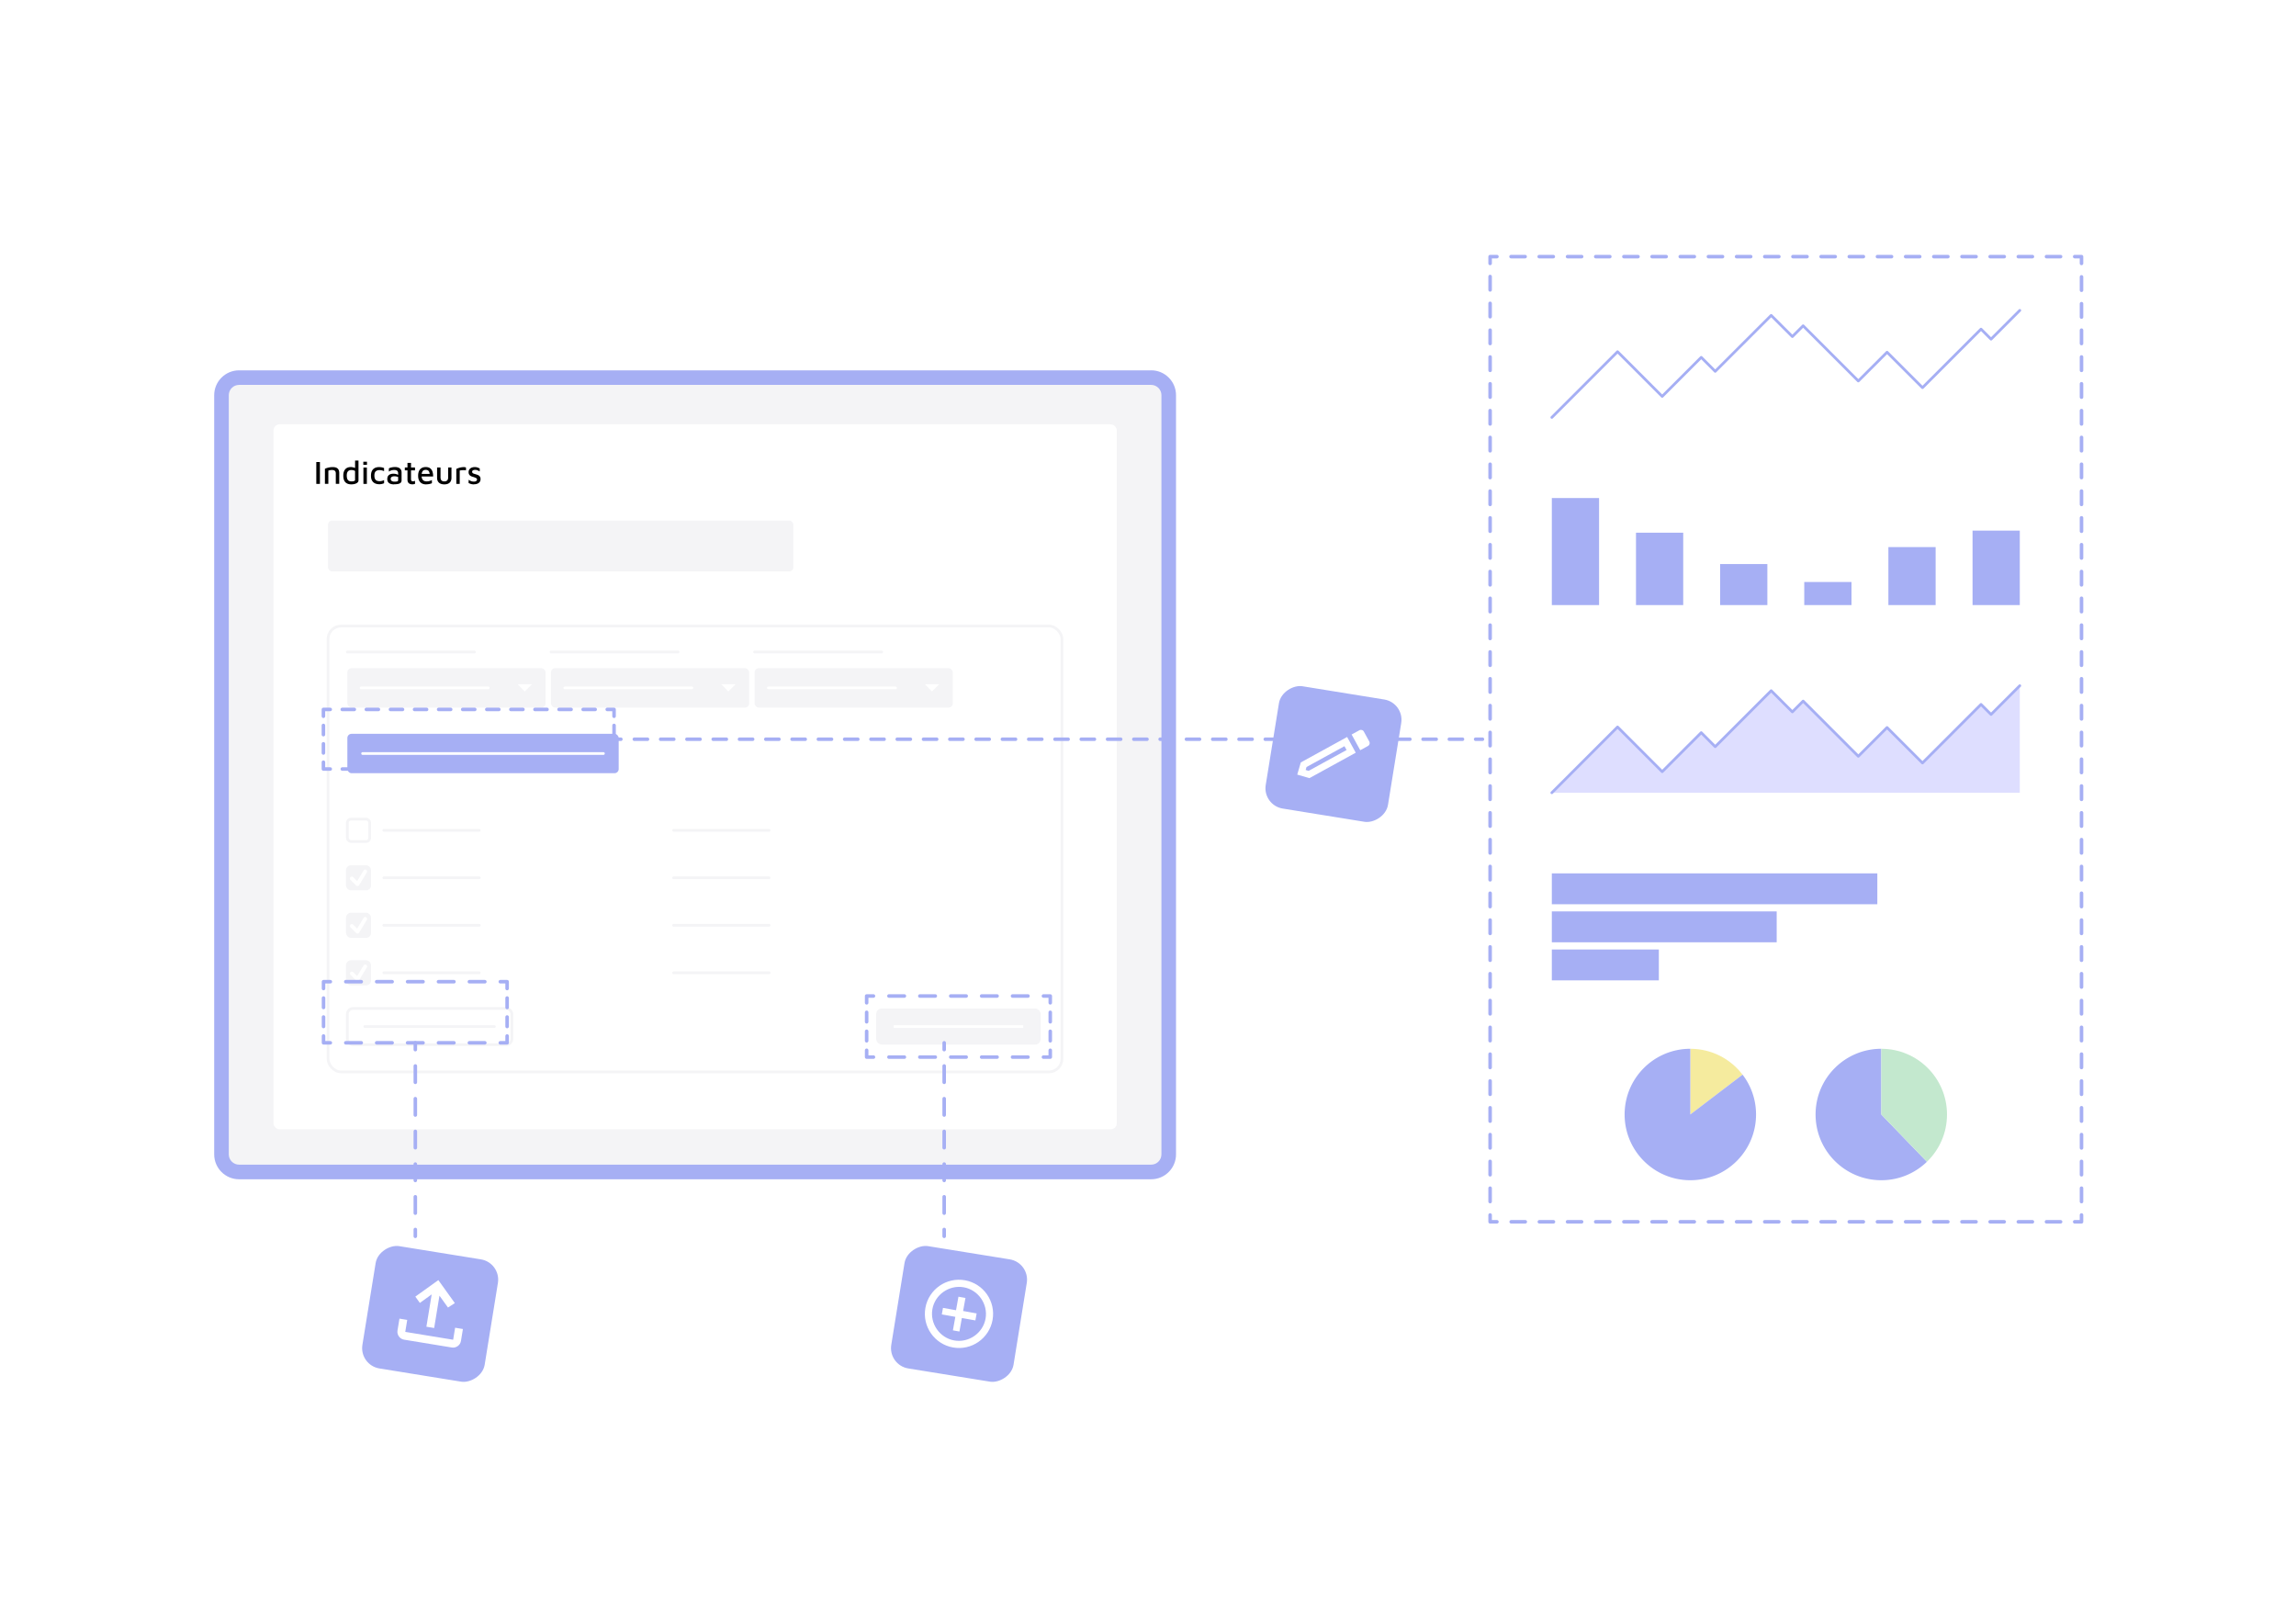<svg xmlns="http://www.w3.org/2000/svg" id="Calque_1" data-name="Calque 1" viewBox="0 0 841.89 595.28"><defs><filter id="drop-shadow-1" filterUnits="userSpaceOnUse"><feOffset dx="5.24" dy="5.24"/><feGaussianBlur result="blur" stdDeviation="5.24"/><feFlood flood-color="#000" flood-opacity=".2"/><feComposite in2="blur" operator="in"/><feComposite in="SourceGraphic"/></filter><filter id="drop-shadow-2" filterUnits="userSpaceOnUse"><feOffset dy=".76"/><feGaussianBlur result="blur-2" stdDeviation=".76"/><feFlood flood-color="#000" flood-opacity=".2"/><feComposite in2="blur-2" operator="in"/><feComposite in="SourceGraphic"/></filter><filter id="drop-shadow-3" filterUnits="userSpaceOnUse"><feOffset dx="2.83" dy="2.83"/><feGaussianBlur result="blur-3" stdDeviation="2.83"/><feFlood flood-color="#000" flood-opacity=".1"/><feComposite in2="blur-3" operator="in"/><feComposite in="SourceGraphic"/></filter><filter id="drop-shadow-4" filterUnits="userSpaceOnUse"><feOffset dx="2.83" dy="2.83"/><feGaussianBlur result="blur-4" stdDeviation="2.83"/><feFlood flood-color="#000" flood-opacity=".1"/><feComposite in2="blur-4" operator="in"/><feComposite in="SourceGraphic"/></filter><filter id="drop-shadow-5" filterUnits="userSpaceOnUse"><feOffset dx="2.83" dy="2.83"/><feGaussianBlur result="blur-5" stdDeviation="2.83"/><feFlood flood-color="#000" flood-opacity=".1"/><feComposite in2="blur-5" operator="in"/><feComposite in="SourceGraphic"/></filter><filter id="drop-shadow-6" filterUnits="userSpaceOnUse"><feOffset dx="2.83" dy="2.83"/><feGaussianBlur result="blur-6" stdDeviation="2.83"/><feFlood flood-color="#000" flood-opacity=".1"/><feComposite in2="blur-6" operator="in"/><feComposite in="SourceGraphic"/></filter><filter id="drop-shadow-7" filterUnits="userSpaceOnUse"><feOffset dx="2.83" dy="2.83"/><feGaussianBlur result="blur-7" stdDeviation="2.83"/><feFlood flood-color="#000" flood-opacity=".1"/><feComposite in2="blur-7" operator="in"/><feComposite in="SourceGraphic"/></filter><filter id="drop-shadow-8" filterUnits="userSpaceOnUse"><feOffset dx="5.43" dy="5.43"/><feGaussianBlur result="blur-8" stdDeviation="5.43"/><feFlood flood-color="#000" flood-opacity=".2"/><feComposite in2="blur-8" operator="in"/><feComposite in="SourceGraphic"/></filter><filter id="drop-shadow-9" filterUnits="userSpaceOnUse"><feOffset dx="5.43" dy="5.43"/><feGaussianBlur result="blur-9" stdDeviation="5.43"/><feFlood flood-color="#000" flood-opacity=".2"/><feComposite in2="blur-9" operator="in"/><feComposite in="SourceGraphic"/></filter><filter id="drop-shadow-10" filterUnits="userSpaceOnUse"><feOffset dx="5.43" dy="5.43"/><feGaussianBlur result="blur-10" stdDeviation="5.43"/><feFlood flood-color="#000" flood-opacity=".2"/><feComposite in2="blur-10" operator="in"/><feComposite in="SourceGraphic"/></filter><style>.cls-1,.cls-2,.cls-3,.cls-4{stroke-linecap:round;stroke-linejoin:round}.cls-1,.cls-2,.cls-3,.cls-4,.cls-7{fill:none}.cls-1,.cls-11,.cls-7{stroke:#f4f4f6}.cls-2,.cls-4{stroke:#fff}.cls-3{stroke:#a6aff4}.cls-4{stroke-width:1.4px}.cls-11,.cls-12{fill:#f4f4f6}.cls-14{fill:#fff}.cls-21{fill:#a6aff4}.cls-11,.cls-7{stroke-miterlimit:10}</style></defs><g style="filter:url(#drop-shadow-1);fill:none"><rect width="347.33" height="291.22" x="75.98" y="133.2" class="cls-12" rx="6.45" ry="6.45"/><path d="M416.86 135.87c2.08 0 3.77 1.69 3.77 3.77v278.33c0 2.08-1.69 3.77-3.77 3.77H82.42c-2.08 0-3.77-1.69-3.77-3.77V139.64c0-2.08 1.69-3.77 3.77-3.77h334.44m0-5.34H82.42c-5.03 0-9.12 4.09-9.12 9.12v278.33c0 5.03 4.09 9.12 9.12 9.12h334.44c5.03 0 9.12-4.09 9.12-9.12V139.64c0-5.03-4.09-9.12-9.12-9.12Z" class="cls-21"/><rect width="309.22" height="258.48" x="95.04" y="149.56" rx="2.23" ry="2.23" style="filter:url(#drop-shadow-2);fill:#fff"/><rect width="170.61" height="18.66" x="115.04" y="185.61" class="cls-12" rx="1.49" ry="1.49"/><rect width="269.12" height="163.47" x="115.04" y="224.27" class="cls-7" rx="4.8" ry="4.8"/><rect width="72.66" height="14.44" x="122.13" y="239.73" class="cls-12" rx="1.53" ry="1.53"/><rect width="99.49" height="14.44" x="122.13" y="263.79" class="cls-21" rx="1.53" ry="1.53"/><rect width="72.66" height="14.44" x="196.79" y="239.73" class="cls-12" rx="1.53" ry="1.53"/><rect width="72.66" height="14.44" x="271.46" y="239.73" class="cls-12" rx="1.53" ry="1.53"/><path d="M122.13 233.79h46.58M196.79 233.79h46.59M271.46 233.79h46.59" class="cls-1"/><path d="M127.19 246.95h46.59M201.86 246.95h46.58M276.52 246.95h46.59" class="cls-2"/><path d="M184.59 245.63h5.2l-2.64 2.64-2.56-2.64zM259.26 245.63h5.19l-2.64 2.64-2.55-2.64zM333.93 245.63h5.19l-2.64 2.64-2.55-2.64z" class="cls-14"/><path d="M127.72 271.01h88.3" class="cls-2"/><rect width="8.19" height="8.19" x="122.13" y="295.07" class="cls-7" rx="1.28" ry="1.28"/><rect width="8.19" height="8.19" x="122.13" y="312.48" class="cls-11" rx="1.28" ry="1.28"/><path d="m123.77 316.83 2.08 2.08 2.82-4.66" class="cls-4"/><rect width="8.19" height="8.19" x="122.13" y="329.9" class="cls-11" rx="1.28" ry="1.28"/><path d="m123.77 334.24 2.08 2.08 2.82-4.66" class="cls-4"/><rect width="8.19" height="8.19" x="122.13" y="347.31" class="cls-11" rx="1.28" ry="1.28"/><path d="m123.77 351.65 2.08 2.08 2.82-4.66" class="cls-4"/><path d="M135.49 299.17h35.01M135.49 316.58h35.01M135.49 333.99h35.01M135.49 351.4h35.01M241.75 299.17h35.02M241.75 316.58h35.02M241.75 333.99h35.02M241.75 351.4h35.02" class="cls-1"/><rect width="60.32" height="13.27" x="122.13" y="364.47" class="cls-1" rx="2.07" ry="2.07"/><path d="M128.55 371.11h47.48" class="cls-1"/><rect width="60.32" height="13.27" x="316.04" y="364.47" class="cls-12" rx="2.07" ry="2.07"/><path d="M322.47 371.11h47.47" style="stroke-miterlimit:10;stroke:#fff;fill:none"/><path d="M379.87 382.96h-2.5c-.36 0-.65-.29-.65-.65s.29-.65.65-.65h1.85v-1.85c0-.36.29-.65.65-.65s.65.29.65.65v2.5c0 .36-.29.65-.65.65ZM371.7 382.96h-5.67c-.36 0-.65-.29-.65-.65s.29-.65.65-.65h5.67c.36 0 .65.29.65.65s-.29.65-.65.65Zm-11.33 0h-5.67c-.36 0-.65-.29-.65-.65s.29-.65.65-.65h5.67c.36 0 .65.29.65.65s-.29.65-.65.65ZM349.04 382.96h-5.67c-.36 0-.65-.29-.65-.65s.29-.65.65-.65h5.67c.36 0 .65.29.65.65s-.29.65-.65.65Zm-11.33 0h-5.67c-.36 0-.65-.29-.65-.65s.29-.65.65-.65h5.67c.36 0 .65.29.65.65s-.29.65-.65.65Zm-11.33 0h-5.67c-.36 0-.65-.29-.65-.65s.29-.65.65-.65h5.67c.36 0 .65.29.65.65s-.29.65-.65.65ZM315.04 382.96h-2.5c-.36 0-.65-.29-.65-.65v-2.5c0-.36.29-.65.65-.65s.65.29.65.65v1.85h1.85c.36 0 .65.29.65.65s-.29.65-.65.65ZM312.54 376.98c-.36 0-.65-.29-.65-.65v-3.48c0-.36.29-.65.65-.65s.65.29.65.65v3.48c0 .36-.29.65-.65.65Zm0-6.96c-.36 0-.65-.29-.65-.65v-3.48c0-.36.29-.65.65-.65s.65.29.65.65v3.48c0 .36-.29.65-.65.65ZM312.54 363.06c-.36 0-.65-.29-.65-.65v-2.5c0-.36.29-.65.65-.65h2.5c.36 0 .65.29.65.65s-.29.65-.65.65h-1.85v1.85c0 .36-.29.65-.65.65ZM337.71 360.56h-5.67c-.36 0-.65-.29-.65-.65s.29-.65.65-.65h5.67c.36 0 .65.29.65.65s-.29.65-.65.65Zm-11.33 0h-5.67c-.36 0-.65-.29-.65-.65s.29-.65.65-.65h5.67c.36 0 .65.29.65.65s-.29.65-.65.65ZM371.7 360.56h-5.67c-.36 0-.65-.29-.65-.65s.29-.65.65-.65h5.67c.36 0 .65.29.65.65s-.29.65-.65.65Zm-11.33 0h-5.67c-.36 0-.65-.29-.65-.65s.29-.65.65-.65h5.67c.36 0 .65.29.65.65s-.29.65-.65.65Zm-11.33 0h-5.67c-.36 0-.65-.29-.65-.65s.29-.65.65-.65h5.67c.36 0 .65.29.65.65s-.29.65-.65.65ZM379.87 363.06c-.36 0-.65-.29-.65-.65v-1.85h-1.85c-.36 0-.65-.29-.65-.65s.29-.65.65-.65h2.5c.36 0 .65.29.65.65v2.5c0 .36-.29.65-.65.65ZM379.87 376.98c-.36 0-.65-.29-.65-.65v-3.48c0-.36.29-.65.65-.65s.65.29.65.65v3.48c0 .36-.29.65-.65.65Zm0-6.96c-.36 0-.65-.29-.65-.65v-3.48c0-.36.29-.65.65-.65s.65.29.65.65v3.48c0 .36-.29.65-.65.65Z" class="cls-21"/></g><path d="M559.02 103.79h191.59v59.24H559.02z" style="filter:url(#drop-shadow-3);fill:#fff"/><path d="m569.02 153.03 24.1-24.09 16.37 16.38 14.31-14.31 5.13 5.13 20.52-20.51 7.77 7.76 3.95-3.95 20.23 20.23 10.54-10.54 12.99 12.99 21.46-21.46 3.68 3.68 10.54-10.55" class="cls-3"/><path d="M559.02 241.39h191.59v59.24H559.02z" style="filter:url(#drop-shadow-4);fill:#fff"/><path d="m740.61 251.39-10.54 10.54-3.68-3.68-21.46 21.46-12.99-12.99-10.54 10.54-20.23-20.23-3.95 3.96-7.77-7.77-20.52 20.52-5.13-5.14-14.31 14.31-16.37-16.38-24.1 24.1h171.59v-39.24z" style="fill:#dedeff"/><path d="m569.02 290.63 24.1-24.1 16.37 16.38 14.31-14.31 5.13 5.14 20.52-20.52 7.77 7.77 3.95-3.96 20.23 20.23 10.54-10.54 12.99 12.99 21.46-21.46 3.68 3.68 10.54-10.54" class="cls-3"/><path d="M559.02 310.18h191.59v59.24H559.02z" style="filter:url(#drop-shadow-5);fill:#fff"/><path d="M688.37 320.19v11.32H569.02v-11.32zM608.26 348.1v11.32h-39.24V348.1zM651.47 334.14v11.32h-82.45v-11.32z" class="cls-21"/><path d="M559.02 378.98h191.59v59.24H559.02z" style="filter:url(#drop-shadow-6);fill:#fff"/><path d="m638.96 393.99-19.16 14.6V384.5c7.82 0 14.76 3.72 19.16 9.49Z" style="fill:#f5eb9e"/><path d="M638.96 393.99c3.1 4.05 4.94 9.11 4.94 14.6 0 13.31-10.79 24.1-24.1 24.1s-24.09-10.79-24.09-24.1 10.78-24.09 24.09-24.09v24.09l19.16-14.6ZM689.83 408.59l16.73 17.33a23.984 23.984 0 0 1-16.73 6.77c-13.31 0-24.1-10.79-24.1-24.1s10.79-24.09 24.1-24.09v24.09Z" class="cls-21"/><path d="M689.83 384.5c13.3 0 24.09 10.79 24.09 24.09 0 6.81-2.82 12.95-7.36 17.33l-16.73-17.33V384.5Z" style="fill:#c3e8ce"/><path d="M559.02 172.59h191.59v59.24H559.02z" style="filter:url(#drop-shadow-7);fill:#fff"/><path d="M569.02 182.59h17.32v39.24h-17.32zM599.88 195.3h17.32v26.53h-17.32zM630.73 206.78h17.32v15.05h-17.32zM661.58 213.37h17.32v8.46h-17.32zM692.43 200.57h17.32v21.26h-17.32zM723.29 194.54h17.32v27.29h-17.32zM763.24 448.58h-2.5c-.36 0-.65-.29-.65-.65s.29-.65.65-.65h1.85v-1.85c0-.36.29-.65.65-.65s.65.29.65.65v2.5c0 .36-.29.65-.65.65ZM755.57 448.58h-5.17c-.36 0-.65-.29-.65-.65s.29-.65.65-.65h5.17c.36 0 .65.29.65.65s-.29.65-.65.65Zm-10.33 0h-5.17c-.36 0-.65-.29-.65-.65s.29-.65.65-.65h5.17c.36 0 .65.29.65.65s-.29.65-.65.65ZM734.9 448.58h-5.17c-.36 0-.65-.29-.65-.65s.29-.65.65-.65h5.17c.36 0 .65.29.65.65s-.29.65-.65.65Zm-10.33 0h-5.17c-.36 0-.65-.29-.65-.65s.29-.65.65-.65h5.17c.36 0 .65.29.65.65s-.29.65-.65.65Zm-10.33 0h-5.17c-.36 0-.65-.29-.65-.65s.29-.65.65-.65h5.17c.36 0 .65.29.65.65s-.29.65-.65.65Zm-10.33 0h-5.17c-.36 0-.65-.29-.65-.65s.29-.65.65-.65h5.17c.36 0 .65.29.65.65s-.29.65-.65.65Zm-10.33 0h-5.17c-.36 0-.65-.29-.65-.65s.29-.65.65-.65h5.17c.36 0 .65.29.65.65s-.29.65-.65.65Zm-10.33 0h-5.17c-.36 0-.65-.29-.65-.65s.29-.65.65-.65h5.17c.36 0 .65.29.65.65s-.29.65-.65.65Zm-10.33 0h-5.17c-.36 0-.65-.29-.65-.65s.29-.65.65-.65h5.17c.36 0 .65.29.65.65s-.29.65-.65.65Zm-10.33 0h-5.17c-.36 0-.65-.29-.65-.65s.29-.65.65-.65h5.17c.36 0 .65.29.65.65s-.29.65-.65.65Zm-10.33 0h-5.17c-.36 0-.65-.29-.65-.65s.29-.65.65-.65h5.17c.36 0 .65.29.65.65s-.29.65-.65.65Zm-10.33 0h-5.17c-.36 0-.65-.29-.65-.65s.29-.65.65-.65h5.17c.36 0 .65.29.65.65s-.29.65-.65.65Zm-10.33 0h-5.17c-.36 0-.65-.29-.65-.65s.29-.65.65-.65h5.17c.36 0 .65.29.65.65s-.29.65-.65.65Zm-10.33 0h-5.17c-.36 0-.65-.29-.65-.65s.29-.65.65-.65h5.17c.36 0 .65.29.65.65s-.29.65-.65.65Zm-10.33 0h-5.17c-.36 0-.65-.29-.65-.65s.29-.65.65-.65h5.17c.36 0 .65.29.65.65s-.29.65-.65.65Zm-10.33 0h-5.17c-.36 0-.65-.29-.65-.65s.29-.65.65-.65h5.17c.36 0 .65.29.65.65s-.29.65-.65.65Zm-10.33 0h-5.17c-.36 0-.65-.29-.65-.65s.29-.65.65-.65h5.17c.36 0 .65.29.65.65s-.29.65-.65.65Zm-10.33 0h-5.17c-.36 0-.65-.29-.65-.65s.29-.65.65-.65h5.17c.36 0 .65.29.65.65s-.29.65-.65.65Zm-10.33 0h-5.17c-.36 0-.65-.29-.65-.65s.29-.65.65-.65h5.17c.36 0 .65.29.65.65s-.29.65-.65.65Zm-10.33 0h-5.17c-.36 0-.65-.29-.65-.65s.29-.65.65-.65h5.17c.36 0 .65.29.65.65s-.29.65-.65.65ZM548.89 448.58h-2.5c-.36 0-.65-.29-.65-.65v-2.5c0-.36.29-.65.65-.65s.65.29.65.65v1.85h1.85c.36 0 .65.29.65.65s-.29.65-.65.65ZM546.39 441.17c-.36 0-.65-.29-.65-.65v-4.91c0-.36.29-.65.65-.65s.65.29.65.65v4.91c0 .36-.29.65-.65.65Zm0-9.83c-.36 0-.65-.29-.65-.65v-4.91c0-.36.29-.65.65-.65s.65.29.65.65v4.91c0 .36-.29.65-.65.65ZM546.39 421.51c-.36 0-.65-.29-.65-.65v-4.91c0-.36.29-.65.65-.65s.65.29.65.65v4.91c0 .36-.29.65-.65.65Zm0-9.83c-.36 0-.65-.29-.65-.65v-4.91c0-.36.29-.65.65-.65s.65.29.65.65v4.91c0 .36-.29.65-.65.65Zm0-9.83c-.36 0-.65-.29-.65-.65v-4.91c0-.36.29-.65.65-.65s.65.29.65.65v4.91c0 .36-.29.65-.65.65Zm0-9.83c-.36 0-.65-.29-.65-.65v-4.91c0-.36.29-.65.65-.65s.65.29.65.65v4.91c0 .36-.29.65-.65.65Zm0-9.83c-.36 0-.65-.29-.65-.65v-4.91c0-.36.29-.65.65-.65s.65.29.65.65v4.91c0 .36-.29.65-.65.65Zm0-9.83c-.36 0-.65-.29-.65-.65v-4.91c0-.36.29-.65.65-.65s.65.29.65.65v4.91c0 .36-.29.65-.65.65Zm0-9.83c-.36 0-.65-.29-.65-.65v-4.91c0-.36.29-.65.65-.65s.65.29.65.65v4.91c0 .36-.29.65-.65.65Zm0-9.83c-.36 0-.65-.29-.65-.65v-4.91c0-.36.29-.65.65-.65s.65.29.65.65v4.91c0 .36-.29.65-.65.65Zm0-9.83c-.36 0-.65-.29-.65-.65v-4.91c0-.36.29-.65.65-.65s.65.29.65.65v4.91c0 .36-.29.65-.65.65Zm0-9.83c-.36 0-.65-.29-.65-.65v-4.91c0-.36.29-.65.65-.65s.65.29.65.65v4.91c0 .36-.29.65-.65.65Zm0-9.83c-.36 0-.65-.29-.65-.65v-4.91c0-.36.29-.65.65-.65s.65.29.65.65v4.91c0 .36-.29.65-.65.65Zm0-9.83c-.36 0-.65-.29-.65-.65v-4.91c0-.36.29-.65.65-.65s.65.29.65.65v4.91c0 .36-.29.65-.65.65Zm0-9.83c-.36 0-.65-.29-.65-.65v-4.91c0-.36.29-.65.65-.65s.65.29.65.65v4.91c0 .36-.29.65-.65.65Zm0-9.83c-.36 0-.65-.29-.65-.65v-4.91c0-.36.29-.65.65-.65s.65.29.65.65v4.91c0 .36-.29.65-.65.65Zm0-9.83c-.36 0-.65-.29-.65-.65v-4.91c0-.36.29-.65.65-.65s.65.29.65.65v4.91c0 .36-.29.65-.65.65Zm0-9.83c-.36 0-.65-.29-.65-.65v-4.91c0-.36.29-.65.65-.65s.65.29.65.65v4.91c0 .36-.29.65-.65.65Zm0-9.83c-.36 0-.65-.29-.65-.65v-4.91c0-.36.29-.65.65-.65s.65.29.65.65v4.91c0 .36-.29.65-.65.65Zm0-9.83c-.36 0-.65-.29-.65-.65v-4.91c0-.36.29-.65.65-.65s.65.29.65.65v4.91c0 .36-.29.65-.65.65Zm0-9.83c-.36 0-.65-.29-.65-.65v-4.91c0-.36.29-.65.65-.65s.65.29.65.65v4.91c0 .36-.29.65-.65.65Zm0-9.83c-.36 0-.65-.29-.65-.65v-4.91c0-.36.29-.65.65-.65s.65.29.65.65v4.91c0 .36-.29.65-.65.65Zm0-9.83c-.36 0-.65-.29-.65-.65v-4.91c0-.36.29-.65.65-.65s.65.29.65.65v4.91c0 .36-.29.65-.65.65Zm0-9.83c-.36 0-.65-.29-.65-.65v-4.91c0-.36.29-.65.65-.65s.65.29.65.65v4.91c0 .36-.29.65-.65.65Zm0-9.83c-.36 0-.65-.29-.65-.65v-4.91c0-.36.29-.65.65-.65s.65.29.65.65v4.91c0 .36-.29.65-.65.65Zm0-9.83c-.36 0-.65-.29-.65-.65v-4.91c0-.36.29-.65.65-.65s.65.29.65.65v4.91c0 .36-.29.65-.65.65Zm0-9.83c-.36 0-.65-.29-.65-.65v-4.91c0-.36.29-.65.65-.65s.65.29.65.65v4.91c0 .36-.29.65-.65.65Zm0-9.83c-.36 0-.65-.29-.65-.65v-4.91c0-.36.29-.65.65-.65s.65.29.65.65v4.91c0 .36-.29.65-.65.65Zm0-9.83c-.36 0-.65-.29-.65-.65v-4.91c0-.36.29-.65.65-.65s.65.29.65.65v4.91c0 .36-.29.65-.65.65Zm0-9.83c-.36 0-.65-.29-.65-.65v-4.91c0-.36.29-.65.65-.65s.65.29.65.65v4.91c0 .36-.29.65-.65.65Zm0-9.83c-.36 0-.65-.29-.65-.65v-4.91c0-.36.29-.65.65-.65s.65.29.65.65v4.91c0 .36-.29.65-.65.65Zm0-9.83c-.36 0-.65-.29-.65-.65v-4.91c0-.36.29-.65.65-.65s.65.29.65.65v4.91c0 .36-.29.65-.65.65Zm0-9.83c-.36 0-.65-.29-.65-.65v-4.91c0-.36.29-.65.65-.65s.65.29.65.65v4.91c0 .36-.29.65-.65.65Zm0-9.83c-.36 0-.65-.29-.65-.65v-4.91c0-.36.29-.65.65-.65s.65.29.65.65v4.91c0 .36-.29.65-.65.65Zm0-9.83c-.36 0-.65-.29-.65-.65v-4.91c0-.36.29-.65.65-.65s.65.29.65.65v4.91c0 .36-.29.65-.65.65ZM546.39 97.23c-.36 0-.65-.29-.65-.65v-2.5c0-.36.29-.65.65-.65h2.5c.36 0 .65.29.65.65s-.29.65-.65.65h-1.85v1.85c0 .36-.29.65-.65.65ZM569.56 94.73h-5.17c-.36 0-.65-.29-.65-.65s.29-.65.65-.65h5.17c.36 0 .65.29.65.65s-.29.65-.65.65Zm-10.33 0h-5.17c-.36 0-.65-.29-.65-.65s.29-.65.65-.65h5.17c.36 0 .65.29.65.65s-.29.65-.65.65ZM755.57 94.73h-5.17c-.36 0-.65-.29-.65-.65s.29-.65.65-.65h5.17c.36 0 .65.29.65.65s-.29.65-.65.65Zm-10.33 0h-5.17c-.36 0-.65-.29-.65-.65s.29-.65.65-.65h5.17c.36 0 .65.29.65.65s-.29.65-.65.65Zm-10.33 0h-5.17c-.36 0-.65-.29-.65-.65s.29-.65.65-.65h5.17c.36 0 .65.29.65.65s-.29.65-.65.65Zm-10.33 0h-5.17c-.36 0-.65-.29-.65-.65s.29-.65.65-.65h5.17c.36 0 .65.29.65.65s-.29.65-.65.65Zm-10.33 0h-5.17c-.36 0-.65-.29-.65-.65s.29-.65.65-.65h5.17c.36 0 .65.29.65.65s-.29.65-.65.65Zm-10.33 0h-5.17c-.36 0-.65-.29-.65-.65s.29-.65.65-.65h5.17c.36 0 .65.29.65.65s-.29.65-.65.65Zm-10.33 0h-5.17c-.36 0-.65-.29-.65-.65s.29-.65.65-.65h5.17c.36 0 .65.29.65.65s-.29.65-.65.65Zm-10.33 0h-5.17c-.36 0-.65-.29-.65-.65s.29-.65.65-.65h5.17c.36 0 .65.29.65.65s-.29.65-.65.65Zm-10.33 0h-5.17c-.36 0-.65-.29-.65-.65s.29-.65.65-.65h5.17c.36 0 .65.29.65.65s-.29.65-.65.65Zm-10.33 0h-5.17c-.36 0-.65-.29-.65-.65s.29-.65.65-.65h5.17c.36 0 .65.29.65.65s-.29.65-.65.65Zm-10.33 0h-5.17c-.36 0-.65-.29-.65-.65s.29-.65.65-.65h5.17c.36 0 .65.29.65.65s-.29.65-.65.65Zm-10.33 0h-5.17c-.36 0-.65-.29-.65-.65s.29-.65.65-.65h5.17c.36 0 .65.29.65.65s-.29.65-.65.65Zm-10.33 0h-5.17c-.36 0-.65-.29-.65-.65s.29-.65.65-.65h5.17c.36 0 .65.29.65.65s-.29.65-.65.65Zm-10.33 0h-5.17c-.36 0-.65-.29-.65-.65s.29-.65.65-.65h5.17c.36 0 .65.29.65.65s-.29.65-.65.65Zm-10.33 0h-5.17c-.36 0-.65-.29-.65-.65s.29-.65.65-.65h5.17c.36 0 .65.29.65.65s-.29.65-.65.65Zm-10.33 0h-5.17c-.36 0-.65-.29-.65-.65s.29-.65.65-.65h5.17c.36 0 .65.29.65.65s-.29.65-.65.65Zm-10.33 0h-5.17c-.36 0-.65-.29-.65-.65s.29-.65.65-.65h5.17c.36 0 .65.29.65.65s-.29.65-.65.65Zm-10.33 0h-5.17c-.36 0-.65-.29-.65-.65s.29-.65.65-.65h5.17c.36 0 .65.29.65.65s-.29.65-.65.65ZM763.24 97.23c-.36 0-.65-.29-.65-.65v-1.85h-1.85c-.36 0-.65-.29-.65-.65s.29-.65.65-.65h2.5c.36 0 .65.29.65.65v2.5c0 .36-.29.65-.65.65ZM763.24 116.89c-.36 0-.65-.29-.65-.65v-4.91c0-.36.29-.65.65-.65s.65.29.65.65v4.91c0 .36-.29.65-.65.65Zm0-9.83c-.36 0-.65-.29-.65-.65v-4.91c0-.36.29-.65.65-.65s.65.29.65.65v4.91c0 .36-.29.65-.65.65ZM763.24 441.17c-.36 0-.65-.29-.65-.65v-4.91c0-.36.29-.65.65-.65s.65.29.65.65v4.91c0 .36-.29.65-.65.65Zm0-9.83c-.36 0-.65-.29-.65-.65v-4.91c0-.36.29-.65.65-.65s.65.29.65.65v4.91c0 .36-.29.65-.65.65Zm0-9.83c-.36 0-.65-.29-.65-.65v-4.91c0-.36.29-.65.65-.65s.65.29.65.65v4.91c0 .36-.29.65-.65.65Zm0-9.83c-.36 0-.65-.29-.65-.65v-4.91c0-.36.29-.65.65-.65s.65.29.65.65v4.91c0 .36-.29.65-.65.65Zm0-9.83c-.36 0-.65-.29-.65-.65v-4.91c0-.36.29-.65.65-.65s.65.29.65.65v4.91c0 .36-.29.65-.65.65Zm0-9.83c-.36 0-.65-.29-.65-.65v-4.91c0-.36.29-.65.65-.65s.65.29.65.65v4.91c0 .36-.29.65-.65.65Zm0-9.83c-.36 0-.65-.29-.65-.65v-4.91c0-.36.29-.65.65-.65s.65.29.65.65v4.91c0 .36-.29.65-.65.65Zm0-9.83c-.36 0-.65-.29-.65-.65v-4.91c0-.36.29-.65.65-.65s.65.29.65.65v4.91c0 .36-.29.65-.65.65Zm0-9.83c-.36 0-.65-.29-.65-.65v-4.91c0-.36.29-.65.65-.65s.65.29.65.65v4.91c0 .36-.29.65-.65.65Zm0-9.83c-.36 0-.65-.29-.65-.65v-4.91c0-.36.29-.65.65-.65s.65.29.65.65v4.91c0 .36-.29.65-.65.65Zm0-9.83c-.36 0-.65-.29-.65-.65v-4.91c0-.36.29-.65.65-.65s.65.29.65.65v4.91c0 .36-.29.65-.65.65Zm0-9.83c-.36 0-.65-.29-.65-.65v-4.91c0-.36.29-.65.65-.65s.65.29.65.65v4.91c0 .36-.29.65-.65.65Zm0-9.83c-.36 0-.65-.29-.65-.65v-4.91c0-.36.29-.65.65-.65s.65.29.65.65v4.91c0 .36-.29.65-.65.65Zm0-9.83c-.36 0-.65-.29-.65-.65v-4.91c0-.36.29-.65.65-.65s.65.29.65.65v4.91c0 .36-.29.65-.65.65Zm0-9.83c-.36 0-.65-.29-.65-.65v-4.91c0-.36.29-.65.65-.65s.65.29.65.65v4.91c0 .36-.29.65-.65.65Zm0-9.83c-.36 0-.65-.29-.65-.65v-4.91c0-.36.29-.65.65-.65s.65.29.65.65v4.91c0 .36-.29.65-.65.65Zm0-9.83c-.36 0-.65-.29-.65-.65v-4.91c0-.36.29-.65.65-.65s.65.29.65.65v4.91c0 .36-.29.65-.65.65Zm0-9.83c-.36 0-.65-.29-.65-.65v-4.91c0-.36.29-.65.65-.65s.65.29.65.65v4.91c0 .36-.29.65-.65.65Zm0-9.83c-.36 0-.65-.29-.65-.65v-4.91c0-.36.29-.65.65-.65s.65.29.65.65v4.91c0 .36-.29.65-.65.65Zm0-9.83c-.36 0-.65-.29-.65-.65v-4.91c0-.36.29-.65.65-.65s.65.29.65.65v4.91c0 .36-.29.65-.65.65Zm0-9.83c-.36 0-.65-.29-.65-.65v-4.91c0-.36.29-.65.65-.65s.65.29.65.65v4.91c0 .36-.29.65-.65.65Zm0-9.83c-.36 0-.65-.29-.65-.65v-4.91c0-.36.29-.65.65-.65s.65.29.65.65v4.91c0 .36-.29.65-.65.65Zm0-9.83c-.36 0-.65-.29-.65-.65v-4.91c0-.36.29-.65.65-.65s.65.29.65.65v4.91c0 .36-.29.65-.65.65Zm0-9.83c-.36 0-.65-.29-.65-.65v-4.91c0-.36.29-.65.65-.65s.65.29.65.65v4.91c0 .36-.29.65-.65.65Zm0-9.83c-.36 0-.65-.29-.65-.65v-4.91c0-.36.29-.65.65-.65s.65.29.65.65v4.91c0 .36-.29.65-.65.65Zm0-9.83c-.36 0-.65-.29-.65-.65v-4.91c0-.36.29-.65.65-.65s.65.29.65.65v4.91c0 .36-.29.65-.65.65Zm0-9.83c-.36 0-.65-.29-.65-.65v-4.91c0-.36.29-.65.65-.65s.65.29.65.65v4.91c0 .36-.29.65-.65.65Zm0-9.83c-.36 0-.65-.29-.65-.65v-4.91c0-.36.29-.65.65-.65s.65.29.65.65v4.91c0 .36-.29.65-.65.65Zm0-9.83c-.36 0-.65-.29-.65-.65v-4.91c0-.36.29-.65.65-.65s.65.29.65.65v4.91c0 .36-.29.65-.65.65Zm0-9.83c-.36 0-.65-.29-.65-.65v-4.91c0-.36.29-.65.65-.65s.65.29.65.65v4.91c0 .36-.29.65-.65.65Zm0-9.83c-.36 0-.65-.29-.65-.65v-4.91c0-.36.29-.65.65-.65s.65.29.65.65v4.91c0 .36-.29.65-.65.65Zm0-9.83c-.36 0-.65-.29-.65-.65v-4.91c0-.36.29-.65.65-.65s.65.29.65.65v4.91c0 .36-.29.65-.65.65Zm0-9.83c-.36 0-.65-.29-.65-.65v-4.91c0-.36.29-.65.65-.65s.65.29.65.65v4.91c0 .36-.29.65-.65.65ZM225.16 282.58h-2.5c-.36 0-.65-.29-.65-.65s.29-.65.65-.65h1.85v-1.85c0-.36.29-.65.65-.65s.65.29.65.65v2.5c0 .36-.29.65-.65.65ZM218.24 282.58h-4.42c-.36 0-.65-.29-.65-.65s.29-.65.65-.65h4.42c.36 0 .65.29.65.65s-.29.65-.65.65Zm-8.83 0h-4.42c-.36 0-.65-.29-.65-.65s.29-.65.65-.65h4.42c.36 0 .65.29.65.65s-.29.65-.65.65ZM200.58 282.58h-4.42c-.36 0-.65-.29-.65-.65s.29-.65.65-.65h4.42c.36 0 .65.29.65.65s-.29.65-.65.65Zm-8.83 0h-4.42c-.36 0-.65-.29-.65-.65s.29-.65.65-.65h4.42c.36 0 .65.29.65.65s-.29.65-.65.65Zm-8.83 0h-4.42c-.36 0-.65-.29-.65-.65s.29-.65.65-.65h4.42c.36 0 .65.29.65.65s-.29.65-.65.65Zm-8.83 0h-4.42c-.36 0-.65-.29-.65-.65s.29-.65.65-.65h4.42c.36 0 .65.29.65.65s-.29.65-.65.65Zm-8.83 0h-4.42c-.36 0-.65-.29-.65-.65s.29-.65.65-.65h4.42c.36 0 .65.29.65.65s-.29.65-.65.65Zm-8.83 0h-4.42c-.36 0-.65-.29-.65-.65s.29-.65.65-.65h4.42c.36 0 .65.29.65.65s-.29.65-.65.65Zm-8.83 0h-4.42c-.36 0-.65-.29-.65-.65s.29-.65.65-.65h4.42c.36 0 .65.29.65.65s-.29.65-.65.65Zm-8.83 0h-4.42c-.36 0-.65-.29-.65-.65s.29-.65.65-.65h4.42c.36 0 .65.29.65.65s-.29.65-.65.65Zm-8.83 0h-4.42c-.36 0-.65-.29-.65-.65s.29-.65.65-.65h4.42c.36 0 .65.29.65.65s-.29.65-.65.65ZM121.09 282.58h-2.5c-.36 0-.65-.29-.65-.65v-2.5c0-.36.29-.65.65-.65s.65.29.65.65v1.85h1.85c.36 0 .65.29.65.65s-.29.65-.65.65ZM118.59 276.71c-.36 0-.65-.29-.65-.65v-3.37c0-.36.29-.65.65-.65s.65.29.65.65v3.37c0 .36-.29.65-.65.65Zm0-6.73c-.36 0-.65-.29-.65-.65v-3.37c0-.36.29-.65.65-.65s.65.29.65.65v3.37c0 .36-.29.65-.65.65ZM118.59 263.24c-.36 0-.65-.29-.65-.65v-2.5c0-.36.29-.65.65-.65h2.5c.36 0 .65.29.65.65s-.29.65-.65.65h-1.85v1.85c0 .36-.29.65-.65.65ZM138.75 260.74h-4.42c-.36 0-.65-.29-.65-.65s.29-.65.65-.65h4.42c.36 0 .65.29.65.65s-.29.65-.65.65Zm-8.83 0h-4.42c-.36 0-.65-.29-.65-.65s.29-.65.65-.65h4.42c.36 0 .65.29.65.65s-.29.65-.65.65ZM218.24 260.74h-4.42c-.36 0-.65-.29-.65-.65s.29-.65.65-.65h4.42c.36 0 .65.29.65.65s-.29.65-.65.65Zm-8.83 0h-4.42c-.36 0-.65-.29-.65-.65s.29-.65.65-.65h4.42c.36 0 .65.29.65.65s-.29.65-.65.65Zm-8.83 0h-4.42c-.36 0-.65-.29-.65-.65s.29-.65.65-.65h4.42c.36 0 .65.29.65.65s-.29.65-.65.65Zm-8.83 0h-4.42c-.36 0-.65-.29-.65-.65s.29-.65.65-.65h4.42c.36 0 .65.29.65.65s-.29.65-.65.65Zm-8.83 0h-4.42c-.36 0-.65-.29-.65-.65s.29-.65.65-.65h4.42c.36 0 .65.29.65.65s-.29.65-.65.65Zm-8.83 0h-4.42c-.36 0-.65-.29-.65-.65s.29-.65.65-.65h4.42c.36 0 .65.29.65.65s-.29.65-.65.65Zm-8.83 0h-4.42c-.36 0-.65-.29-.65-.65s.29-.65.65-.65h4.42c.36 0 .65.29.65.65s-.29.65-.65.65Zm-8.83 0h-4.42c-.36 0-.65-.29-.65-.65s.29-.65.65-.65h4.42c.36 0 .65.29.65.65s-.29.65-.65.65Zm-8.83 0h-4.42c-.36 0-.65-.29-.65-.65s.29-.65.65-.65h4.42c.36 0 .65.29.65.65s-.29.65-.65.65ZM225.16 263.24c-.36 0-.65-.29-.65-.65v-1.85h-1.85c-.36 0-.65-.29-.65-.65s.29-.65.65-.65h2.5c.36 0 .65.29.65.65v2.5c0 .36-.29.65-.65.65ZM225.16 276.71c-.36 0-.65-.29-.65-.65v-3.37c0-.36.29-.65.65-.65s.65.29.65.65v3.37c0 .36-.29.65-.65.65Zm0-6.73c-.36 0-.65-.29-.65-.65v-3.37c0-.36.29-.65.65-.65s.65.29.65.65v3.37c0 .36-.29.65-.65.65ZM543.58 271.66h-2.5c-.36 0-.65-.29-.65-.65s.29-.65.65-.65h2.5c.36 0 .65.29.65.65s-.29.65-.65.65ZM536.26 271.66h-4.82c-.36 0-.65-.29-.65-.65s.29-.65.65-.65h4.82c.36 0 .65.29.65.65s-.29.65-.65.65Zm-9.64 0h-4.82c-.36 0-.65-.29-.65-.65s.29-.65.65-.65h4.82c.36 0 .65.29.65.65s-.29.65-.65.65ZM516.97 271.66h-4.82c-.36 0-.65-.29-.65-.65s.29-.65.65-.65h4.82c.36 0 .65.29.65.65s-.29.65-.65.65Zm-9.64 0h-4.82c-.36 0-.65-.29-.65-.65s.29-.65.65-.65h4.82c.36 0 .65.29.65.65s-.29.65-.65.65Zm-9.64 0h-4.82c-.36 0-.65-.29-.65-.65s.29-.65.65-.65h4.82c.36 0 .65.29.65.65s-.29.65-.65.65Zm-9.64 0h-4.82c-.36 0-.65-.29-.65-.65s.29-.65.65-.65h4.82c.36 0 .65.29.65.65s-.29.65-.65.65Zm-9.64 0h-4.82c-.36 0-.65-.29-.65-.65s.29-.65.65-.65h4.82c.36 0 .65.29.65.65s-.29.65-.65.65Zm-9.64 0h-4.82c-.36 0-.65-.29-.65-.65s.29-.65.65-.65h4.82c.36 0 .65.29.65.65s-.29.65-.65.65Zm-9.64 0h-4.82c-.36 0-.65-.29-.65-.65s.29-.65.65-.65h4.82c.36 0 .65.29.65.65s-.29.65-.65.65Zm-9.64 0h-4.82c-.36 0-.65-.29-.65-.65s.29-.65.65-.65h4.82c.36 0 .65.29.65.65s-.29.65-.65.65Zm-9.64 0h-4.82c-.36 0-.65-.29-.65-.65s.29-.65.65-.65h4.82c.36 0 .65.29.65.65s-.29.65-.65.65Zm-9.64 0h-4.82c-.36 0-.65-.29-.65-.65s.29-.65.65-.65h4.82c.36 0 .65.29.65.65s-.29.65-.65.65Zm-9.64 0h-4.82c-.36 0-.65-.29-.65-.65s.29-.65.65-.65h4.82c.36 0 .65.29.65.65s-.29.65-.65.65Zm-9.64 0h-4.82c-.36 0-.65-.29-.65-.65s.29-.65.65-.65h4.82c.36 0 .65.29.65.65s-.29.65-.65.65Zm-9.64 0h-4.82c-.36 0-.65-.29-.65-.65s.29-.65.65-.65h4.82c.36 0 .65.29.65.65s-.29.65-.65.65Zm-9.64 0h-4.82c-.36 0-.65-.29-.65-.65s.29-.65.65-.65h4.82c.36 0 .65.29.65.65s-.29.65-.65.65Zm-9.64 0h-4.82c-.36 0-.65-.29-.65-.65s.29-.65.65-.65h4.82c.36 0 .65.29.65.65s-.29.65-.65.65Zm-9.64 0h-4.82c-.36 0-.65-.29-.65-.65s.29-.65.65-.65h4.82c.36 0 .65.29.65.65s-.29.65-.65.65Zm-9.64 0h-4.82c-.36 0-.65-.29-.65-.65s.29-.65.65-.65h4.82c.36 0 .65.29.65.65s-.29.65-.65.65Zm-9.64 0h-4.82c-.36 0-.65-.29-.65-.65s.29-.65.65-.65h4.82c.36 0 .65.29.65.65s-.29.65-.65.65Zm-9.64 0h-4.82c-.36 0-.65-.29-.65-.65s.29-.65.65-.65h4.82c.36 0 .65.29.65.65s-.29.65-.65.65Zm-9.64 0h-4.82c-.36 0-.65-.29-.65-.65s.29-.65.65-.65h4.82c.36 0 .65.29.65.65s-.29.65-.65.65Zm-9.64 0h-4.82c-.36 0-.65-.29-.65-.65s.29-.65.65-.65h4.82c.36 0 .65.29.65.65s-.29.65-.65.65Zm-9.64 0h-4.82c-.36 0-.65-.29-.65-.65s.29-.65.65-.65h4.82c.36 0 .65.29.65.65s-.29.65-.65.65Zm-9.64 0h-4.82c-.36 0-.65-.29-.65-.65s.29-.65.65-.65h4.82c.36 0 .65.29.65.65s-.29.65-.65.65Zm-9.64 0h-4.82c-.36 0-.65-.29-.65-.65s.29-.65.65-.65h4.82c.36 0 .65.29.65.65s-.29.65-.65.65Zm-9.64 0h-4.82c-.36 0-.65-.29-.65-.65s.29-.65.65-.65h4.82c.36 0 .65.29.65.65s-.29.65-.65.65Zm-9.64 0h-4.82c-.36 0-.65-.29-.65-.65s.29-.65.65-.65h4.82c.36 0 .65.29.65.65s-.29.65-.65.65Zm-9.64 0h-4.82c-.36 0-.65-.29-.65-.65s.29-.65.65-.65h4.82c.36 0 .65.29.65.65s-.29.65-.65.65Zm-9.64 0h-4.82c-.36 0-.65-.29-.65-.65s.29-.65.65-.65h4.82c.36 0 .65.29.65.65s-.29.65-.65.65Zm-9.64 0h-4.82c-.36 0-.65-.29-.65-.65s.29-.65.65-.65h4.82c.36 0 .65.29.65.65s-.29.65-.65.65Zm-9.64 0h-4.82c-.36 0-.65-.29-.65-.65s.29-.65.65-.65h4.82c.36 0 .65.29.65.65s-.29.65-.65.65ZM227.66 271.66h-2.5c-.36 0-.65-.29-.65-.65s.29-.65.65-.65h2.5c.36 0 .65.29.65.65s-.29.65-.65.65Z" class="cls-21"/><g style="filter:url(#drop-shadow-8);fill:none"><rect width="45.42" height="45.42" x="460.81" y="248.3" class="cls-21" rx="7.53" ry="7.53" transform="rotate(-80.81 483.521 271.007)"/><path d="m487.55 268.13.78 1.41-13.92 7.64-1.09-.32.32-1.09 13.92-7.64Zm6.37-5.92c-.3-.09-.64-.06-.93.1l-2.81 1.54 3.16 5.76 2.81-1.54c.6-.33.82-1.08.49-1.68l-1.97-3.6a1.2 1.2 0 0 0-.74-.59Zm-5.39 2.55-16.99 9.33-1.3 4.46 4.46 1.3 16.99-9.33-3.16-5.76Z" class="cls-14"/></g><g style="filter:url(#drop-shadow-9);fill:none"><rect width="45.42" height="45.42" x="129.58" y="453.55" class="cls-21" rx="7.53" ry="7.53" transform="rotate(-80.81 152.299 476.259)"/><path d="m161.45 481.35-.72 4.39-17.56-2.88.72-4.39-2.85-.47-.72 4.39c-.25 1.54.85 3.07 2.39 3.32l17.56 2.88c1.54.25 3.07-.85 3.32-2.39l.72-4.39-2.85-.47Zm-14.58-11.41 1.65 2.3 4.34-3.12-1.94 11.85 2.85.47 1.94-11.85 3.12 4.34 2.52-1.62-6.05-8.43-8.43 6.05Z" class="cls-14"/></g><g style="filter:url(#drop-shadow-10);fill:none"><rect width="45.42" height="45.42" x="323.5" y="453.55" class="cls-21" rx="7.53" ry="7.53" transform="rotate(-80.81 346.219 476.258)"/><path d="m348.58 470.42-2.57-.46-.89 4.96-4.78-.86-.43 2.39 4.96.89-.89 4.96 2.39.43.89-4.96 4.96.89.46-2.57-4.96-.89.86-4.78Zm-.17-6.48c-6.8-1.22-13.3 3.31-14.52 10.11-1.22 6.8 3.31 13.3 10.11 14.52 6.8 1.22 13.3-3.31 14.52-10.11 1.22-6.8-3.31-13.3-10.11-14.52ZM344.46 486c-5.33-.95-8.95-6.16-8-11.49.95-5.33 6.16-8.95 11.49-8 5.33.95 8.95 6.16 8 11.49-.95 5.33-6.16 8.95-11.49 8Z" class="cls-14"/></g><path d="M185.95 382.96h-2.5c-.36 0-.65-.29-.65-.65s.29-.65.65-.65h1.85v-1.85c0-.36.29-.65.65-.65s.65.29.65.65v2.5c0 .36-.29.65-.65.65ZM177.78 382.96h-5.67c-.36 0-.65-.29-.65-.65s.29-.65.65-.65h5.67c.36 0 .65.29.65.65s-.29.65-.65.65Zm-11.33 0h-5.67c-.36 0-.65-.29-.65-.65s.29-.65.65-.65h5.67c.36 0 .65.29.65.65s-.29.65-.65.65ZM155.12 382.96h-5.67c-.36 0-.65-.29-.65-.65s.29-.65.65-.65h5.67c.36 0 .65.29.65.65s-.29.65-.65.65Zm-11.33 0h-5.67c-.36 0-.65-.29-.65-.65s.29-.65.65-.65h5.67c.36 0 .65.29.65.65s-.29.65-.65.65Zm-11.33 0h-5.67c-.36 0-.65-.29-.65-.65s.29-.65.65-.65h5.67c.36 0 .65.29.65.65s-.29.65-.65.65ZM121.13 382.96h-2.5c-.36 0-.65-.29-.65-.65v-2.5c0-.36.29-.65.65-.65s.65.29.65.65v1.85h1.85c.36 0 .65.29.65.65s-.29.65-.65.65ZM118.63 376.98c-.36 0-.65-.29-.65-.65v-3.48c0-.36.29-.65.65-.65s.65.29.65.65v3.48c0 .36-.29.65-.65.65Zm0-6.96c-.36 0-.65-.29-.65-.65v-3.48c0-.36.29-.65.65-.65s.65.29.65.65v3.48c0 .36-.29.65-.65.65ZM118.63 363.06c-.36 0-.65-.29-.65-.65v-2.5c0-.36.29-.65.65-.65h2.5c.36 0 .65.29.65.65s-.29.65-.65.65h-1.85v1.85c0 .36-.29.65-.65.65ZM143.79 360.56h-5.67c-.36 0-.65-.29-.65-.65s.29-.65.65-.65h5.67c.36 0 .65.29.65.65s-.29.65-.65.65Zm-11.33 0h-5.67c-.36 0-.65-.29-.65-.65s.29-.65.65-.65h5.67c.36 0 .65.29.65.65s-.29.65-.65.65ZM177.78 360.56h-5.67c-.36 0-.65-.29-.65-.65s.29-.65.65-.65h5.67c.36 0 .65.29.65.65s-.29.65-.65.65Zm-11.33 0h-5.67c-.36 0-.65-.29-.65-.65s.29-.65.65-.65h5.67c.36 0 .65.29.65.65s-.29.65-.65.65Zm-11.33 0h-5.67c-.36 0-.65-.29-.65-.65s.29-.65.65-.65h5.67c.36 0 .65.29.65.65s-.29.65-.65.65ZM185.95 363.06c-.36 0-.65-.29-.65-.65v-1.85h-1.85c-.36 0-.65-.29-.65-.65s.29-.65.65-.65h2.5c.36 0 .65.29.65.65v2.5c0 .36-.29.65-.65.65ZM185.95 376.98c-.36 0-.65-.29-.65-.65v-3.48c0-.36.29-.65.65-.65s.65.29.65.65v3.48c0 .36-.29.65-.65.65Zm0-6.96c-.36 0-.65-.29-.65-.65v-3.48c0-.36.29-.65.65-.65s.65.29.65.65v3.48c0 .36-.29.65-.65.65Z" class="cls-21"/><path d="M152.29 385.46c-.36 0-.65-.29-.65-.65v-2.5c0-.36.29-.65.65-.65s.65.29.65.65v2.5c0 .36-.29.65-.65.65ZM152.29 409.44c-.36 0-.65-.29-.65-.65v-6c0-.36.29-.65.65-.65s.65.29.65.65v6c0 .36-.29.65-.65.65Zm0-11.99c-.36 0-.65-.29-.65-.65v-6c0-.36.29-.65.65-.65s.65.29.65.65v6c0 .36-.29.65-.65.65ZM152.29 445.41c-.36 0-.65-.29-.65-.65v-6c0-.36.29-.65.65-.65s.65.29.65.65v6c0 .36-.29.65-.65.65Zm0-11.99c-.36 0-.65-.29-.65-.65v-6c0-.36.29-.65.65-.65s.65.29.65.65v6c0 .36-.29.65-.65.65Zm0-11.99c-.36 0-.65-.29-.65-.65v-6c0-.36.29-.65.65-.65s.65.29.65.65v6c0 .36-.29.65-.65.65ZM152.29 453.9c-.36 0-.65-.29-.65-.65v-2.5c0-.36.29-.65.65-.65s.65.29.65.65v2.5c0 .36-.29.65-.65.65ZM346.21 385.46c-.36 0-.65-.29-.65-.65v-2.5c0-.36.29-.65.65-.65s.65.29.65.65v2.5c0 .36-.29.65-.65.65ZM346.21 409.44c-.36 0-.65-.29-.65-.65v-6c0-.36.29-.65.65-.65s.65.29.65.65v6c0 .36-.29.65-.65.65Zm0-11.99c-.36 0-.65-.29-.65-.65v-6c0-.36.29-.65.65-.65s.65.29.65.65v6c0 .36-.29.65-.65.65ZM346.21 445.41c-.36 0-.65-.29-.65-.65v-6c0-.36.29-.65.65-.65s.65.29.65.65v6c0 .36-.29.65-.65.65Zm0-11.99c-.36 0-.65-.29-.65-.65v-6c0-.36.29-.65.65-.65s.65.29.65.65v6c0 .36-.29.65-.65.65Zm0-11.99c-.36 0-.65-.29-.65-.65v-6c0-.36.29-.65.65-.65s.65.29.65.65v6c0 .36-.29.65-.65.65ZM346.21 453.9c-.36 0-.65-.29-.65-.65v-2.5c0-.36.29-.65.65-.65s.65.29.65.65v2.5c0 .36-.29.65-.65.65Z" class="cls-21"/><path d="M115.98 177.4v-8h1.33v8h-1.33ZM119.15 171.87a5.512 5.512 0 0 1 1.29-.45c.25-.06.5-.1.76-.13s.5-.05.74-.05c.57 0 1.03.08 1.39.23.36.16.63.4.8.72s.26.73.26 1.22v3.98h-1.26v-3.82c0-.15-.02-.3-.05-.45-.04-.15-.1-.28-.2-.41a.99.99 0 0 0-.43-.29c-.19-.07-.43-.11-.74-.11a3.879 3.879 0 0 0-1.31.23v4.85h-1.26v-5.53ZM128.85 177.58c-.37 0-.73-.05-1.08-.14-.35-.09-.67-.26-.96-.49-.29-.24-.52-.57-.68-.99-.17-.42-.25-.97-.25-1.64 0-.95.23-1.7.7-2.26.46-.55 1.17-.83 2.11-.83.15 0 .34.02.56.06.22.04.45.1.68.17s.43.17.59.29l-.32.42v-3.32h1.25v7.28c0 .25-.08.46-.23.65-.16.18-.36.33-.62.45s-.54.2-.84.26c-.3.06-.6.08-.9.08Zm.04-1.09c.36 0 .67-.04.92-.13s.38-.2.38-.35v-3.35c-.21-.12-.43-.21-.66-.26-.23-.06-.46-.08-.67-.08-.39 0-.71.08-.97.23-.25.16-.44.38-.56.68s-.18.67-.18 1.11c0 .4.05.76.14 1.09.1.32.27.58.52.77.25.19.61.29 1.06.29ZM133.22 170.42v-1.14h1.34v1.14h-1.34Zm.04 6.98v-5.99h1.26v5.99h-1.26ZM138.99 177.52c-.37 0-.73-.05-1.08-.16-.35-.1-.67-.27-.95-.51s-.51-.55-.68-.95c-.17-.4-.25-.89-.25-1.48s.08-1.12.24-1.52c.16-.41.38-.73.66-.98.28-.24.6-.42.95-.52.36-.1.72-.16 1.1-.16.32 0 .64.03.96.09.32.06.62.15.89.27v1.13a4.96 4.96 0 0 0-.82-.28c-.27-.07-.56-.1-.85-.1-.62 0-1.09.16-1.41.47-.32.31-.47.82-.47 1.51s.15 1.25.45 1.58c.3.33.79.5 1.47.5.3 0 .58-.04.86-.11.28-.08.54-.17.78-.28v1.13c-.28.13-.57.22-.88.29-.3.06-.63.1-.97.1ZM144.47 177.58c-.31 0-.61-.03-.9-.09-.29-.06-.55-.16-.79-.31-.24-.14-.42-.34-.56-.59-.14-.25-.21-.57-.21-.94 0-.45.09-.82.26-1.1.18-.29.43-.5.76-.65.33-.14.72-.22 1.18-.22.3 0 .58.02.82.07s.46.11.66.2.36.18.5.28l.13.83a2.64 2.64 0 0 0-.71-.31c-.3-.08-.62-.13-.96-.13-.46 0-.8.08-1.04.24s-.35.4-.35.72c0 .24.07.43.2.58.14.15.31.26.51.32.2.07.42.1.64.1.47 0 .82-.03 1.04-.1.22-.06.34-.21.34-.44v-2.52c0-.42-.13-.73-.38-.93s-.62-.29-1.09-.29c-.34 0-.68.05-1.04.16s-.66.26-.89.45v-1.18c.22-.15.55-.27.98-.37.43-.09.87-.14 1.33-.14.22 0 .45.02.68.07.23.04.44.11.64.2.2.09.38.22.53.37.16.16.28.35.37.57.09.22.13.49.13.79v2.88c0 .39-.12.69-.37.91s-.57.36-.99.43c-.42.08-.89.11-1.42.11ZM151.17 177.56c-.54 0-.97-.14-1.29-.43-.32-.29-.47-.71-.47-1.27v-3.43h-.97v-1.04h.97v-1.68h1.3v1.68h1.46v1.04h-1.46v3.18c0 .28.05.49.15.63.1.14.29.21.56.21.14 0 .27-.02.41-.05.14-.04.25-.08.35-.14v1.12c-.14.06-.31.11-.49.14-.18.03-.35.05-.51.05ZM156.22 177.58c-.59 0-1.11-.12-1.54-.36-.44-.24-.77-.6-1.01-1.07-.24-.47-.35-1.05-.35-1.73 0-1.05.25-1.84.74-2.38.49-.54 1.18-.81 2.06-.81.65 0 1.17.14 1.57.43.4.29.69.69.87 1.21.18.52.27 1.12.26 1.81h-4.74l-.04-.94h3.82l-.3.3c-.02-.62-.15-1.07-.38-1.35s-.6-.43-1.09-.43c-.32 0-.59.07-.82.2-.22.13-.39.36-.51.67-.12.32-.17.75-.17 1.3 0 .67.16 1.18.47 1.53.31.35.77.52 1.38.52.27 0 .53-.02.76-.07.24-.05.45-.11.65-.19s.37-.15.52-.22v1.16a5.415 5.415 0 0 1-2.14.4ZM162.93 177.58c-.55 0-1.03-.09-1.42-.27-.4-.18-.7-.45-.92-.81-.22-.36-.32-.81-.32-1.34v-3.78h1.26v3.6c0 .51.11.89.34 1.13.23.24.58.37 1.06.37s.83-.12 1.06-.37c.23-.24.34-.62.34-1.13v-3.6h1.21v3.78c0 .8-.23 1.4-.69 1.81-.46.41-1.1.61-1.93.61ZM167.32 177.4v-5.47c.1-.06.3-.15.58-.26.28-.11.61-.21 1-.29s.77-.13 1.16-.13c.2 0 .36.02.49.05.13.03.24.07.32.11v1.01c-.18-.02-.38-.04-.58-.05-.2-.01-.4-.01-.6 0s-.4.03-.59.05c-.19.02-.37.05-.53.07v4.92h-1.26ZM173.81 177.58c-.43 0-.8-.05-1.1-.14s-.59-.21-.88-.34v-1.19c.21.13.41.24.61.34.2.1.41.18.63.23.22.06.47.08.74.08.34 0 .61-.07.81-.22.2-.14.29-.32.29-.54 0-.18-.06-.33-.19-.43-.12-.1-.28-.19-.47-.26-.19-.07-.39-.14-.6-.22-.22-.06-.43-.12-.65-.2-.22-.08-.41-.18-.59-.31s-.32-.3-.43-.51c-.11-.21-.16-.46-.16-.77 0-.34.07-.62.2-.86.14-.24.31-.43.53-.58.22-.15.46-.26.73-.32.27-.07.53-.1.79-.1.42 0 .77.06 1.04.16s.53.21.79.35v1.08c-.28-.15-.55-.28-.8-.4s-.55-.17-.89-.17c-.31 0-.57.06-.78.17-.21.12-.31.29-.31.51 0 .19.06.34.17.46.12.11.27.2.46.26s.39.13.61.19c.2.06.41.13.62.2.22.07.42.17.6.29.18.13.33.3.45.5s.17.48.17.82c0 .45-.13.81-.35 1.09-.23.28-.53.48-.89.61-.37.13-.75.19-1.14.19Z"/></svg>